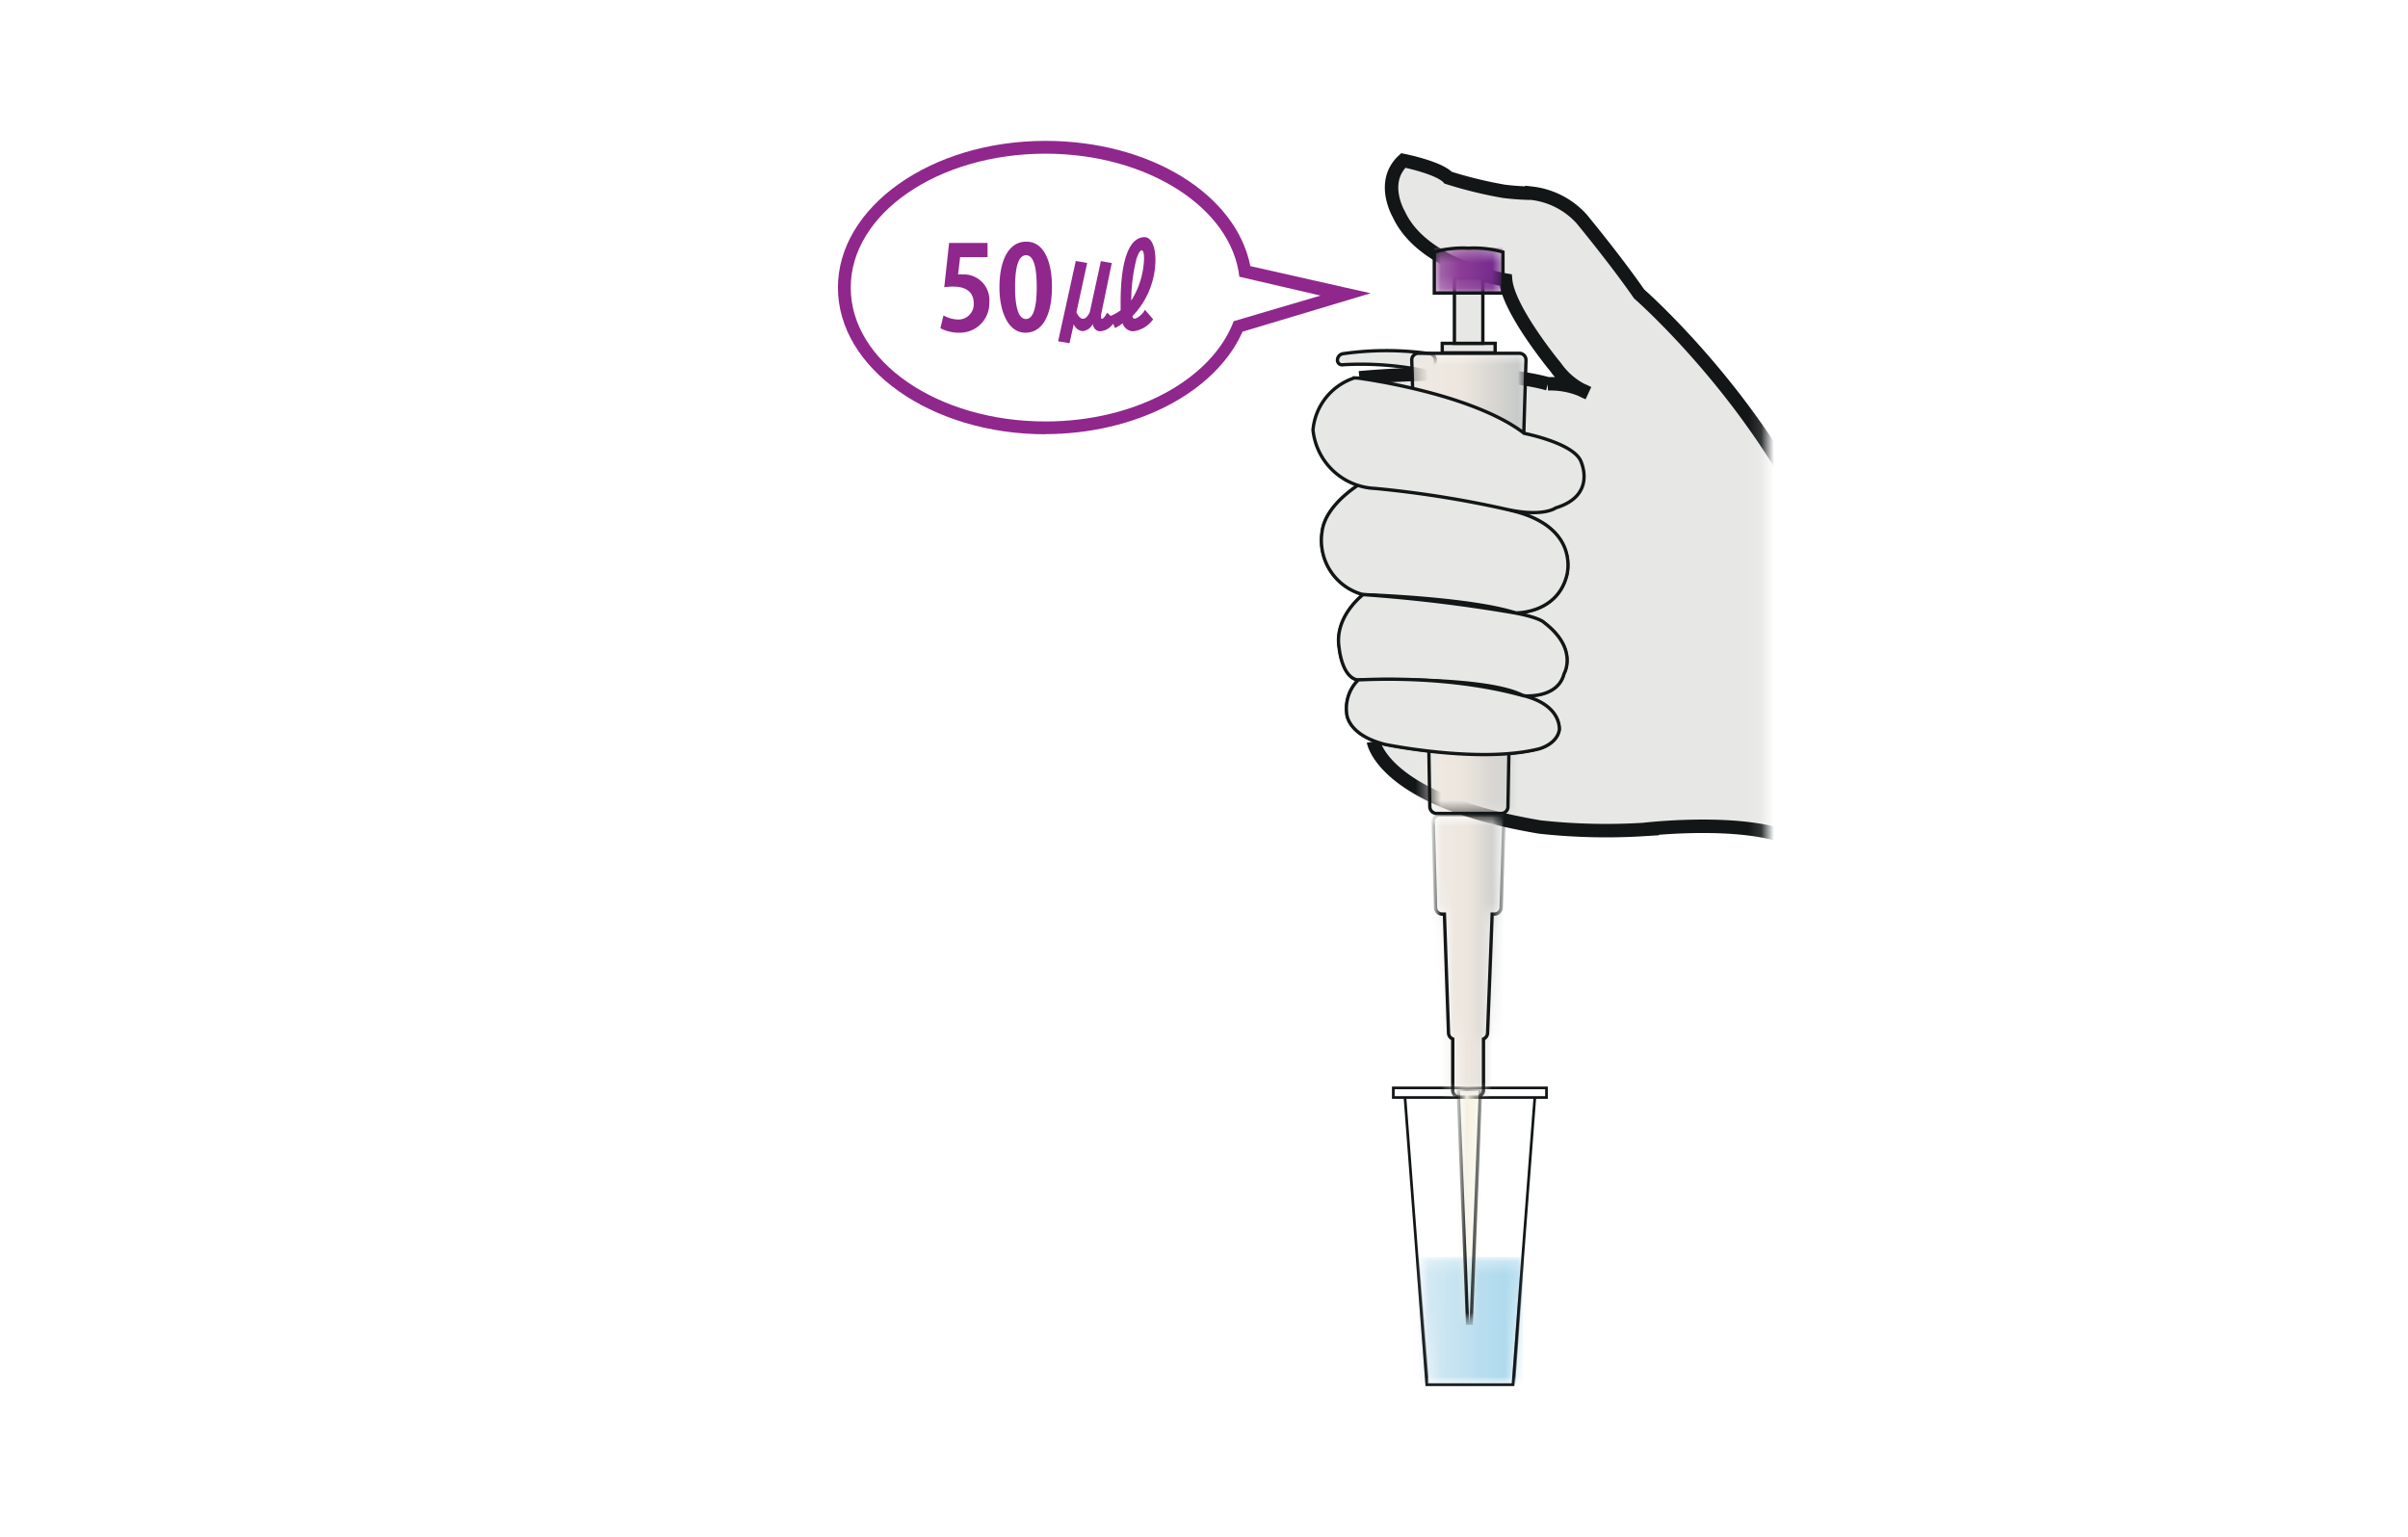 <svg xmlns="http://www.w3.org/2000/svg" width="188" height="120" fill="none"><path fill="#fff" d="M0 0h188v120H0z"/><g clip-path="url(#a)"><path fill="#fff" d="M118.12 108.13h-6.73l-1.7-22.44h10.14l-1.71 22.44z"/><path stroke="#121617" stroke-width=".21" d="M118.12 108.13h-6.73l-1.7-22.44h10.14l-1.71 22.44z"/><path fill="#fff" d="M120.74 84.95h-11.96v.75h11.96v-.75z"/><path stroke="#121617" stroke-width=".21" d="M120.74 84.95h-11.96v.75h11.96v-.75z"/><mask id="b" width="42" height="110" x="96" y="7" maskUnits="userSpaceOnUse" style="mask-type:luminance"><path fill="#fff" d="M137.86 7.38H96.24V116.6h41.62V7.38z"/></mask><g mask="url(#b)"><g opacity=".7"><mask id="c" width="10" height="11" x="110" y="98" maskUnits="userSpaceOnUse" style="mask-type:luminance"><path fill="#fff" d="M119.02 98.14h-8.5v10.1h8.5v-10.1z"/></mask><g mask="url(#c)"><mask id="d" width="9" height="11" x="110" y="98" maskUnits="userSpaceOnUse" style="mask-type:luminance"><path fill="#fff" d="m110.65 98.15.78 9.96h6.73l.73-9.92-8.24-.04z"/></mask><g mask="url(#d)"><path fill="url(#e)" d="M118.89 98.15h-8.23v9.96h8.23v-9.96z"/></g><mask id="f" width="10" height="11" x="110" y="98" maskUnits="userSpaceOnUse" style="mask-type:luminance"><path fill="#fff" d="M119.01 98.14h-8.49v10.1h8.49v-10.1z"/></mask><g mask="url(#f)"><path stroke="#121617" stroke-miterlimit="10" stroke-width=".26" d="m118.89 98.18-.73 9.93h-6.73l-.77-9.96"/></g></g></g><path fill="#E7E7E5" d="M106.13 29.5s9.67-.94 14.72.47a6.312 6.312 0 0 1 3.14.72 5.69 5.69 0 0 1-2.52-2s-3.7-4.46-3.92-6.82c0 0-6.45-1.07-8.33-5.12 0 0-1.5-2.51.34-4.22 0 0 2.77.55 3.51 1.35a33.35 33.35 0 0 0 4.35 1.06c.723.09 1.451.14 2.18.15a6.22 6.22 0 0 1 3.88 2s2.63 3.18 4.49 5.86c0 0 9.43 8.23 14.32 19.57a29.54 29.54 0 0 0 6.79 6.86l3 1.15s-1.77 10.56-8.85 18.57l-2.27-3c-3.45-2.43-12.62-1.33-12.62-1.33a47.574 47.574 0 0 1-8.11-.19c-12.27-2.06-13-6.67-13-6.67"/><path stroke="#121617" stroke-width="1.05" d="M106.13 29.5s9.67-.94 14.72.47a6.312 6.312 0 0 1 3.14.72 5.69 5.69 0 0 1-2.52-2s-3.7-4.46-3.92-6.82c0 0-6.45-1.07-8.33-5.12 0 0-1.5-2.51.34-4.22 0 0 2.77.55 3.51 1.35a33.35 33.35 0 0 0 4.35 1.06c.723.09 1.451.14 2.18.15a6.22 6.22 0 0 1 3.88 2s2.63 3.18 4.49 5.86c0 0 9.43 8.23 14.32 19.57a29.54 29.54 0 0 0 6.79 6.86l3 1.15s-1.77 10.56-8.85 18.57l-2.27-3c-3.45-2.43-12.62-1.33-12.62-1.33a47.574 47.574 0 0 1-8.11-.19c-12.27-2.06-13-6.67-13-6.67"/><path fill="#fff" d="M106.42 37.64s-2.92 1.64-3.2 3.86a4.38 4.38 0 0 0 3.2 4.93s8.3.27 11.9 1.43c0 0 3.22.09 4-2.91 0 0 1.12-3.74-4.21-5.06l-3.23-1s-5.81-.89-8.48-1.26"/><path stroke="#121617" stroke-width=".21" d="M106.42 37.64s-2.92 1.64-3.2 3.86a4.38 4.38 0 0 0 3.2 4.93s8.3.27 11.9 1.43c0 0 3.22.09 4-2.91 0 0 1.12-3.74-4.21-5.06l-3.23-1s-5.81-.89-8.48-1.26"/><path fill="#fff" d="M106.42 46.43s-2.28 1.72-1.87 4.16c0 0 .21 2.35 1.49 2.51 0 0 10-.35 12.89 1.23 0 0 2.67.28 3.18-1.72 0 0 1.15-1.93-1.56-4 0 0-.28-.36-2.23-.74a116.454 116.454 0 0 0-11.9-1.44z"/><path stroke="#121617" stroke-width=".21" d="M106.42 46.43s-2.28 1.72-1.87 4.16c0 0 .21 2.35 1.49 2.51 0 0 10-.35 12.89 1.23 0 0 2.67.28 3.18-1.72 0 0 1.15-1.93-1.56-4 0 0-.28-.36-2.23-.74a116.454 116.454 0 0 0-11.9-1.44z"/><path fill="#fff" d="M106.05 53.09a3.123 3.123 0 0 0-.91 2.61s0 1.67 3 2.43c0 0 7.37 1.52 12 .35 0 0 1.39-.34 1.6-1.47 0 0 .24-1.91-2.76-2.68 0 0-4.73-1.61-12.9-1.24"/><path stroke="#121617" stroke-width=".21" d="M106.05 53.09a3.123 3.123 0 0 0-.91 2.61s0 1.67 3 2.43c0 0 7.37 1.52 12 .35 0 0 1.39-.34 1.6-1.47 0 0 .24-1.91-2.76-2.68 0 0-4.73-1.61-12.9-1.24"/><path fill="#E7E7E5" d="M104.42 28.11a.358.358 0 0 0 .43.37c2.275-.13 4.556.055 6.78.55.23 0 .43-.68.43-.92a.521.521 0 0 0-.43-.49 24.062 24.062 0 0 0-6.78 0 .511.511 0 0 0-.43.49z"/><path stroke="#121617" stroke-width=".26" d="M104.42 28.11a.358.358 0 0 0 .43.37c2.275-.13 4.556.055 6.78.55.23 0 .43-.68.43-.92a.521.521 0 0 0-.43-.49 24.062 24.062 0 0 0-6.78 0 .511.511 0 0 0-.43.49z"/></g><mask id="g" width="10" height="37" x="110" y="27" maskUnits="userSpaceOnUse" style="mask-type:luminance"><path fill="#fff" d="M110.75 27.59a.519.519 0 0 0-.53.52l.37 12.17a.515.515 0 0 0 .328.483.519.519 0 0 0 .202.037h.13l.38 22.2a.539.539 0 0 0 .55.52h5a.533.533 0 0 0 .505-.316.534.534 0 0 0 .045-.204l.39-22.2h.13a.52.52 0 0 0 .52-.52l.37-12.17a.522.522 0 0 0-.52-.52h-7.87z"/></mask><g mask="url(#g)"><path fill="url(#h)" d="M119.09 27.59h-8.87v35.93h8.87V27.59z"/></g><mask id="i" width="42" height="110" x="96" y="7" maskUnits="userSpaceOnUse" style="mask-type:luminance"><path fill="#fff" d="M137.86 7.38H96.24V116.6h41.62V7.38z"/></mask><g mask="url(#i)"><path stroke="#121617" stroke-width=".26" d="M118.57 27.59h-7.82a.519.519 0 0 0-.53.52l.37 12.17a.532.532 0 0 0 .53.52h.13l.38 22.2a.539.539 0 0 0 .55.52h5a.533.533 0 0 0 .505-.316.534.534 0 0 0 .045-.204l.39-22.2h.13a.521.521 0 0 0 .52-.52l.37-12.17a.53.53 0 0 0-.17-.387.514.514 0 0 0-.4-.133z"/><g style="mix-blend-mode:multiply"><mask id="j" width="7" height="23" x="111" y="63" maskUnits="userSpaceOnUse" style="mask-type:luminance"><path fill="#fff" d="M117.51 63.49h-5.71v22.34h5.71V63.49z"/></mask><g mask="url(#j)"><mask id="k" width="7" height="23" x="111" y="63" maskUnits="userSpaceOnUse" style="mask-type:luminance"><path fill="#fff" d="M112.42 63.62a.519.519 0 0 0-.53.52l.19 6.71a.518.518 0 0 0 .52.53h.17l.32 9.26a.533.533 0 0 0 .33.49v4a.522.522 0 0 0 .321.48c.063.026.131.04.199.04h1.36a.521.521 0 0 0 .52-.52v-4a.534.534 0 0 0 .32-.49l.36-9.26h.17a.533.533 0 0 0 .53-.53l.22-6.71a.523.523 0 0 0-.52-.52h-4.48z"/></mask><g mask="url(#k)"><path fill="url(#l)" d="M117.38 63.61h-5.45v22.08h5.45V63.61z"/></g><mask id="m" width="7" height="23" x="111" y="63" maskUnits="userSpaceOnUse" style="mask-type:luminance"><path fill="#fff" d="M117.51 63.49h-5.71v22.34h5.71V63.49z"/></mask><g mask="url(#m)"><path stroke="#121617" stroke-width=".26" d="M116.86 63.62h-4.44a.519.519 0 0 0-.53.52l.19 6.71a.518.518 0 0 0 .52.53h.17l.32 9.27a.52.52 0 0 0 .33.48v4a.518.518 0 0 0 .52.53h1.35a.533.533 0 0 0 .53-.53v-4a.531.531 0 0 0 .32-.48l.36-9.27h.17a.533.533 0 0 0 .53-.53l.22-6.71a.534.534 0 0 0-.166-.383.523.523 0 0 0-.394-.137z"/></g></g></g><g style="mix-blend-mode:multiply"><mask id="n" width="3" height="20" x="113" y="84" maskUnits="userSpaceOnUse" style="mask-type:luminance"><path fill="#fff" d="M115.73 84.92h-2.03v18.54h2.03V84.92z"/></mask><g mask="url(#n)"><mask id="o" width="3" height="19" x="113" y="85" maskUnits="userSpaceOnUse" style="mask-type:luminance"><path fill="#fff" d="m113.84 85.05.74 18.28h.27l.74-18.28h-1.75z"/></mask><g mask="url(#o)"><path fill="url(#p)" d="M115.59 85.04h-1.75v18.28h1.75V85.04z"/></g><mask id="q" width="3" height="20" x="113" y="84" maskUnits="userSpaceOnUse" style="mask-type:luminance"><path fill="#fff" d="M115.73 84.92h-2.03v18.54h2.03V84.92z"/></mask><g mask="url(#q)"><path stroke="#121617" stroke-width=".26" d="M114.86 103.32h-.28l-.74-18.28h1.75l-.73 18.28z"/></g></g></g></g><path fill="#E7E7E5" d="M116.73 26.81h-4.13v.74h4.13v-.74z"/><path stroke="#121617" stroke-width=".26" d="M116.73 26.81h-4.13v.74h4.13v-.74z"/><path fill="#E7E7E5" d="M115.77 21.7h-2.22v5.11h2.22V21.7z"/><path stroke="#121617" stroke-width=".26" d="M115.77 21.7h-2.22v5.11h2.22V21.7z"/><mask id="r" width="7" height="4" x="111" y="19" maskUnits="userSpaceOnUse" style="mask-type:luminance"><path fill="#fff" d="M111.98 19.68v3.2h5.36v-3.2a8.39 8.39 0 0 0-2.7-.33 8 8 0 0 0-2.66.33z"/></mask><g mask="url(#r)"><path fill="url(#s)" d="M117.34 19.35h-5.36v3.53h5.36v-3.53z"/></g><mask id="t" width="42" height="110" x="96" y="7" maskUnits="userSpaceOnUse" style="mask-type:luminance"><path fill="#fff" d="M137.86 7.38H96.24V116.6h41.62V7.38z"/></mask><g mask="url(#t)"><path stroke="#121617" stroke-width=".26" d="M117.34 19.68v3.2h-5.36v-3.2a8.002 8.002 0 0 1 2.66-.3 8.393 8.393 0 0 1 2.7.3z"/></g><mask id="u" width="8" height="1" x="111" y="40" maskUnits="userSpaceOnUse" style="mask-type:luminance"><path fill="#fff" d="M111.25 40.8c2.266.262 4.554.262 6.82 0h-6.82z"/></mask><g mask="url(#u)"><path fill="url(#v)" d="M118.07 40.8h-6.82v.45h6.82v-.45z"/></g><mask id="w" width="42" height="110" x="96" y="7" maskUnits="userSpaceOnUse" style="mask-type:luminance"><path fill="#fff" d="M137.86 7.38H96.24V116.6h41.62V7.38z"/></mask><g mask="url(#w)"><path stroke="#121617" stroke-width=".26" d="M111.25 40.8c2.266.262 4.554.262 6.82 0"/><path fill="#E7E7E5" d="M106.42 37.64s-2.92 1.64-3.2 3.86a4.38 4.38 0 0 0 3.2 4.93s8.3.27 11.9 1.43c0 0 3.22.09 4-2.91 0 0 1.12-3.74-4.21-5.06l-3.23-1s-5.81-.89-8.48-1.26"/><path stroke="#121617" stroke-width=".26" d="M106.42 37.64s-2.92 1.64-3.2 3.86a4.38 4.38 0 0 0 3.2 4.93s8.3.27 11.9 1.43c0 0 3.22.09 4-2.91 0 0 1.12-3.74-4.21-5.06l-3.23-1s-5.81-.88-8.46-1.25z"/><path fill="#E7E7E5" d="M106.42 46.43s-2.28 1.72-1.87 4.16c0 0 .21 2.35 1.49 2.51 0 0 10-.35 12.89 1.23 0 0 2.67.28 3.18-1.72 0 0 1.15-1.93-1.56-4 0 0-.28-.36-2.23-.74a116.454 116.454 0 0 0-11.9-1.44z"/><path stroke="#121617" stroke-width=".26" d="M106.42 46.43s-2.28 1.72-1.87 4.16c0 0 .21 2.35 1.49 2.51 0 0 10-.35 12.89 1.23 0 0 2.67.28 3.18-1.72 0 0 1.15-1.93-1.56-4 0 0-.28-.36-2.23-.74a116.454 116.454 0 0 0-11.9-1.44z"/><path fill="#E7E7E5" d="M106.05 53.09a3.123 3.123 0 0 0-.91 2.61s0 1.67 3 2.43c0 0 7.37 1.52 12 .35 0 0 1.39-.34 1.6-1.47 0 0 .24-1.91-2.76-2.68 0 0-4.73-1.61-12.9-1.24"/><path stroke="#121617" stroke-width=".26" d="M106.05 53.09a3.123 3.123 0 0 0-.91 2.61s0 1.67 3 2.43c0 0 7.37 1.52 12 .35 0 0 1.39-.34 1.6-1.47 0 0 .24-1.91-2.76-2.68-.03.05-4.76-1.61-12.93-1.24z"/><path fill="#E7E7E5" d="M105.74 29.51a4.72 4.72 0 0 0-3.23 4.06 5.089 5.089 0 0 0 4.85 4.57 82.38 82.38 0 0 1 10.3 1.64c2.84.62 3.8-.12 3.8-.12 3.3-1 1.93-3.72 1.93-3.72-.69-1.38-4.39-2.1-4.39-2.1-4.15-3.19-13-4.32-13-4.32l-.26-.01z"/><path stroke="#121617" stroke-width=".26" d="M105.74 29.51a4.72 4.72 0 0 0-3.23 4.06 5.089 5.089 0 0 0 4.85 4.57 82.38 82.38 0 0 1 10.3 1.64c2.84.62 3.8-.12 3.8-.12 3.3-1 1.93-3.72 1.93-3.72-.69-1.38-4.39-2.1-4.39-2.1-4.15-3.19-13-4.32-13-4.32l-.26-.01z"/></g><path fill="#90278D" d="M81.62 33.91c-8.93 0-16.2-5.14-16.2-11.45S72.69 11 81.62 11c8.16 0 14.88 4.16 16 9.78l9.39 2.12-10 3c-2.1 4.74-8.35 8-15.45 8"/><path fill="#fff" d="M96.76 21.61C96.14 16.24 89.6 12 81.62 12c-8.39 0-15.2 4.68-15.2 10.46 0 5.78 6.81 10.45 15.2 10.45 7.08 0 13-3.33 14.7-7.83l6.78-2-6.34-1.47z"/><path fill="#90278D" d="M74.1 18.97h3v1.11h-2.14l-.16 1.35c.113-.01.227-.01.34 0a2 2 0 0 1 2.1 2.17 2.3 2.3 0 0 1-2.37 2.38 3.09 3.09 0 0 1-1.45-.35l.24-1c.357.204.76.314 1.17.32a1.19 1.19 0 0 0 1.19-1.27c0-.83-.55-1.3-1.6-1.3a4.582 4.582 0 0 0-.7.05l.38-3.46zm6 5.94c.56 0 .84-.87.84-2.49s-.26-2.49-.83-2.49-.86.84-.86 2.49c0 1.65.3 2.49.84 2.49h.01zm-2.07-2.46c0-2.1.7-3.58 2.1-3.58 1.4 0 2 1.6 2 3.52 0 2.28-.77 3.59-2.08 3.59s-2.02-1.6-2.02-3.53zm11.11-2.9c-.12 0-.27.22-.42.7a13.49 13.49 0 0 0-.4 3.22 6.5 6.5 0 0 0 1-3.33c0-.38-.08-.59-.18-.59zM83.5 26.8l-.89-.15 1.38-6.27.89.15-.84 3.85c.14.31.32.51.51.51s.34-.14.53-.5l.87-4 .85.15-.84 4.06a.935.935 0 0 0 0 .14c0 .1 0 .15.08.15s.23-.14.39-.48l.28.26a3.63 3.63 0 0 0 .78-.44v-.63c0-3.36.7-5.08 1.87-5.08.53 0 .85.75.85 1.78a6.39 6.39 0 0 1-1.79 4.38c0 .14.07.2.18.2.11 0 .55-.24.79-.69l.64.74a2.26 2.26 0 0 1-1.55.94.87.87 0 0 1-.83-.62 5.55 5.55 0 0 1-.59.37l-.16-.34a1.35 1.35 0 0 1-1 .59c-.29 0-.51-.19-.59-.56a1 1 0 0 1-.78.55.85.85 0 0 1-.7-.54l-.33 1.48z"/></g><defs><linearGradient id="e" x1="111.537" x2="119.767" y1="102.036" y2="102.036" gradientUnits="userSpaceOnUse"><stop stop-color="#C1E0EF"/><stop offset=".5" stop-color="#9BCFE7"/><stop offset=".76" stop-color="#8DCAE6"/><stop offset="1" stop-color="#86C7E5"/></linearGradient><linearGradient id="h" x1="109.754" x2="118.624" y1="46.097" y2="46.097" gradientUnits="userSpaceOnUse"><stop stop-color="#F0EBE6"/><stop offset=".49" stop-color="#EDE6DE"/><stop offset="1" stop-color="#C7C9C9"/></linearGradient><linearGradient id="l" x1="111.919" x2="117.369" y1="74.648" y2="74.648" gradientUnits="userSpaceOnUse"><stop stop-color="#F0EBE6"/><stop offset=".49" stop-color="#EDE6DE"/><stop offset="1" stop-color="#C7C9C9"/></linearGradient><linearGradient id="p" x1="114.512" x2="116.262" y1="93.368" y2="93.368" gradientUnits="userSpaceOnUse"><stop stop-color="#F4F1E3"/><stop offset="1" stop-color="#F4EDC4"/></linearGradient><linearGradient id="s" x1="111.294" x2="116.654" y1="21.919" y2="21.919" gradientUnits="userSpaceOnUse"><stop stop-color="#B07DB6"/><stop offset=".5" stop-color="#8D3D97"/><stop offset="1" stop-color="#752A8E"/></linearGradient><linearGradient id="v" x1="110.778" x2="117.598" y1="41.561" y2="41.561" gradientUnits="userSpaceOnUse"><stop stop-color="#F0EBE6"/><stop offset=".49" stop-color="#EDE6DE"/><stop offset="1" stop-color="#C7C9C9"/></linearGradient><clipPath id="a"><path fill="#fff" d="M36 11h116.69v97.24H36z"/></clipPath></defs></svg>